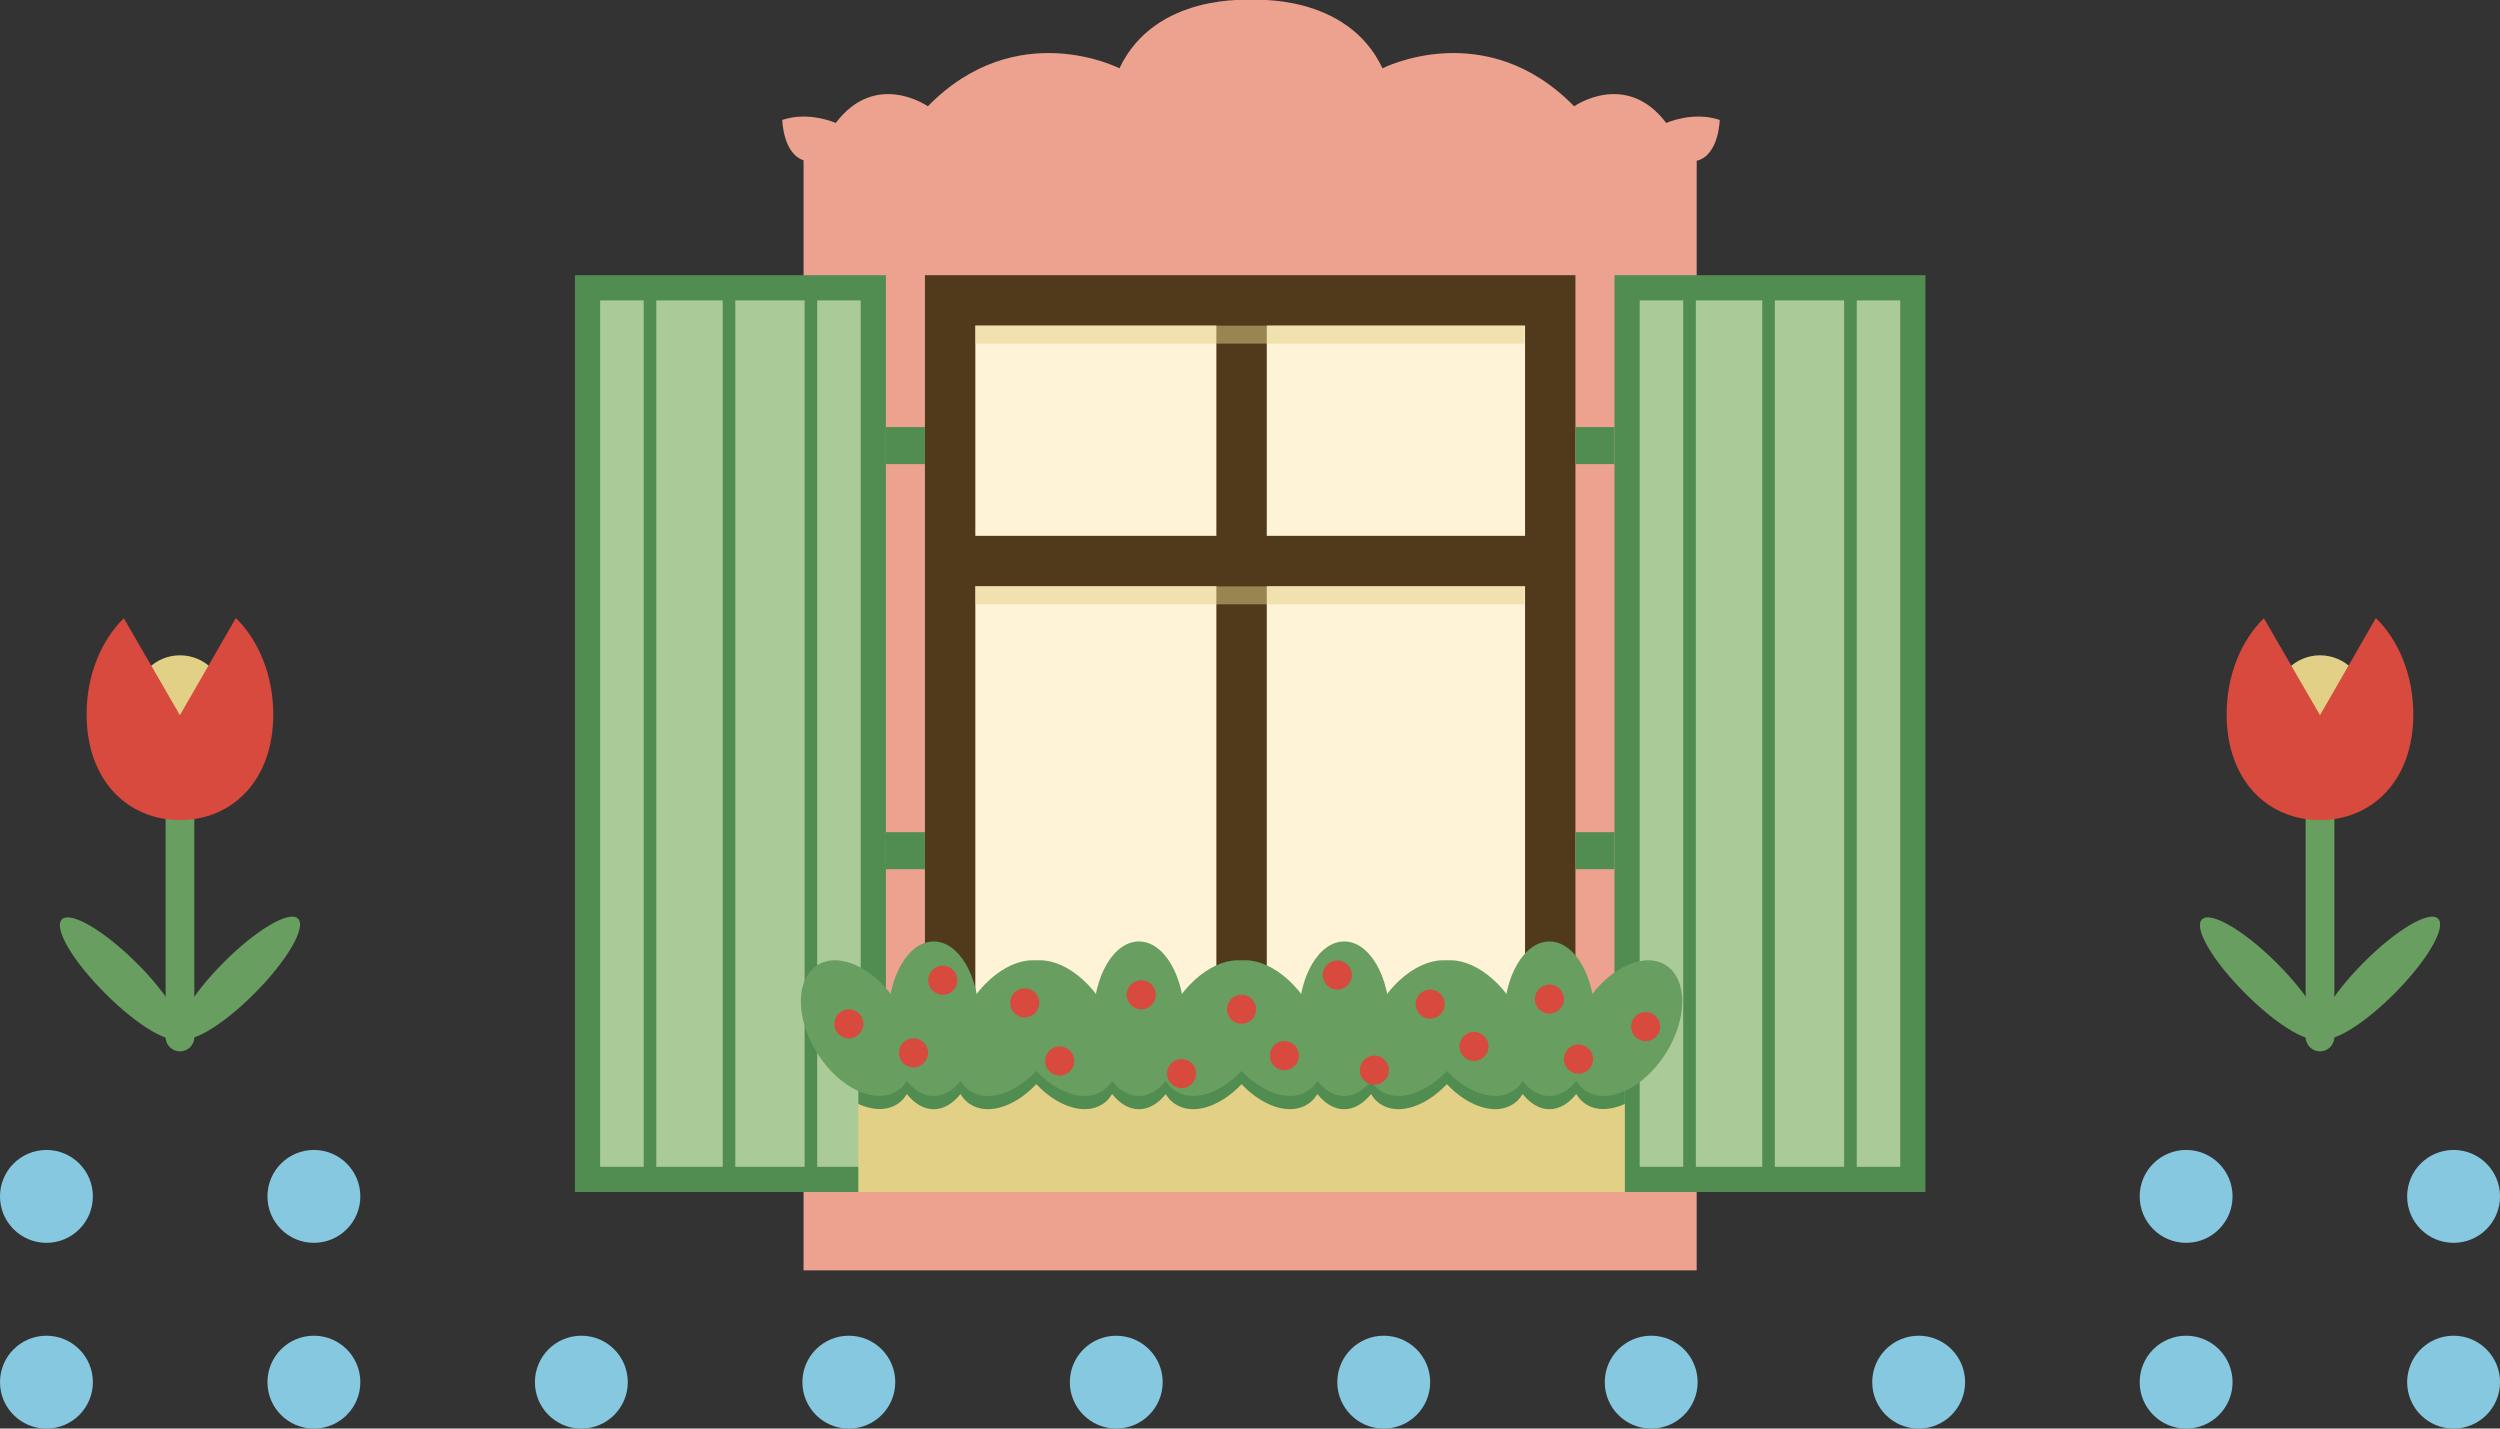 <?xml version="1.0" encoding="utf-8"?>
<!-- Generator: Adobe Illustrator 16.0.4, SVG Export Plug-In . SVG Version: 6.00 Build 0)  -->
<!DOCTYPE svg PUBLIC "-//W3C//DTD SVG 1.1//EN" "http://www.w3.org/Graphics/SVG/1.1/DTD/svg11.dtd">
<svg version="1.1" xmlns="http://www.w3.org/2000/svg" xmlns:xlink="http://www.w3.org/1999/xlink" x="0px" y="0px"
	 width="99.213px" height="56.692px" viewBox="0 0 99.213 56.692" enable-background="new 0 0 99.213 56.692" xml:space="preserve">
<rect x="0" y="0" width="99.213" height="56.692" fill="#333333" stroke="none"/>
<g id="schubkarre">
</g>
<g id="huhn">
</g>
<g id="blumenvase">
</g>
<g id="erdbeere">
</g>
<g id="scheune">
</g>
<g id="scheune_2">
</g>
<g id="Katze">
</g>
<g id="werkzeug">
</g>
<g id="gartenanbau">
</g>
<g id="fenster">
	<g>
		<g>
			<circle fill="#86C8E0" cx="1.843" cy="54.851" r="1.843"/>
			<circle fill="#86C8E0" cx="12.457" cy="54.851" r="1.843"/>
			<circle fill="#86C8E0" cx="23.071" cy="54.851" r="1.843"/>
			<circle fill="#86C8E0" cx="33.686" cy="54.851" r="1.843"/>
			<circle fill="#86C8E0" cx="44.299" cy="54.851" r="1.842"/>
			<circle fill="#86C8E0" cx="54.914" cy="54.851" r="1.843"/>
			<circle fill="#86C8E0" cx="65.528" cy="54.851" r="1.843"/>
			<circle fill="#86C8E0" cx="76.143" cy="54.851" r="1.843"/>
			<circle fill="#86C8E0" cx="86.757" cy="54.851" r="1.843"/>
			<circle fill="#86C8E0" cx="97.371" cy="54.851" r="1.843"/>
		</g>
		<g>
			<circle fill="#86C8E0" cx="1.843" cy="47.479" r="1.843"/>
			<circle fill="#86C8E0" cx="12.457" cy="47.479" r="1.843"/>
			<circle fill="#86C8E0" cx="86.757" cy="47.479" r="1.843"/>
			<circle fill="#86C8E0" cx="97.371" cy="47.479" r="1.843"/>
		</g>
	</g>
	<g>
		<g>
			<rect x="31.89" y="6.163" fill="#ECA28F" width="35.443" height="44.251"/>
			<g>
				<rect x="37.706" y="11.921" fill="#FFF3D7" width="23.816" height="34.384"/>
				<path fill="#513A1C" d="M60.522,12.921v32.384H38.706V12.921H60.522 M62.522,10.921H36.706v36.384h25.816V10.921L62.522,10.921z
					"/>
			</g>
			<line fill="none" stroke="#513A1C" stroke-width="2" stroke-miterlimit="10" x1="37.415" y1="22.265" x2="61.987" y2="22.265"/>
			<line fill="none" stroke="#513A1C" stroke-width="2" stroke-miterlimit="10" x1="49.272" y1="46.413" x2="49.272" y2="11.396"/>
			<path fill="#ECA28F" d="M66.125,4.88c-1.593-2.108-3.655-0.662-3.655-0.662c-3.523-3.602-7.605-1.507-7.605-1.507
				c-1.414-3.011-5.219-2.71-5.219-2.71s-3.805-0.301-5.22,2.71c0,0-4.081-2.095-7.604,1.507c0,0-2.062-1.446-3.655,0.662
				c0,0-1.062-0.48-2.122-0.12c0,0,0.029,1.386,0.893,1.615h17.709h17.707c0.865-0.229,0.894-1.615,0.894-1.615
				C67.186,4.399,66.125,4.88,66.125,4.88z"/>
			<rect x="38.704" y="12.924" opacity="0.5" fill="#E2D087" width="21.8" height="0.712"/>
			<rect x="38.704" y="23.271" opacity="0.5" fill="#E2D087" width="21.8" height="0.712"/>
		</g>
		<g>
			<g>
				<rect x="64.571" y="11.421" fill="#AACB97" width="11.34" height="35.384"/>
				<path fill="#518C50" d="M75.411,11.921v34.384h-10.34V11.921H75.411 M76.411,10.921h-12.34v36.384h12.34V10.921L76.411,10.921z"
					/>
			</g>
			<g>
				<rect x="62.522" y="16.948" fill="#518C50" width="1.549" height="1.47"/>
				<rect x="62.522" y="33.025" fill="#518C50" width="1.549" height="1.47"/>
			</g>
			<g>
				
					<line fill="none" stroke="#518C50" stroke-width="0.5" stroke-miterlimit="10" x1="73.435" y1="11.396" x2="73.435" y2="46.895"/>
				
					<line fill="none" stroke="#518C50" stroke-width="0.5" stroke-miterlimit="10" x1="70.185" y1="11.396" x2="70.185" y2="46.895"/>
				
					<line fill="none" stroke="#518C50" stroke-width="0.5" stroke-miterlimit="10" x1="67.049" y1="11.396" x2="67.049" y2="46.895"/>
			</g>
		</g>
		<g>
			<g>
				<rect x="23.317" y="11.421" fill="#AACB97" width="11.34" height="35.384"/>
				<path fill="#518C50" d="M34.157,11.921v34.384h-10.34V11.921H34.157 M35.157,10.921h-12.34v36.384h12.34V10.921L35.157,10.921z"
					/>
			</g>
			<g>
				<rect x="35.157" y="16.948" fill="#518C50" width="1.549" height="1.47"/>
				<rect x="35.157" y="33.025" fill="#518C50" width="1.549" height="1.47"/>
			</g>
			<g>
				
					<line fill="none" stroke="#518C50" stroke-width="0.5" stroke-miterlimit="10" x1="32.181" y1="11.396" x2="32.181" y2="46.895"/>
				
					<line fill="none" stroke="#518C50" stroke-width="0.5" stroke-miterlimit="10" x1="28.931" y1="11.396" x2="28.931" y2="46.895"/>
				
					<line fill="none" stroke="#518C50" stroke-width="0.5" stroke-miterlimit="10" x1="25.795" y1="11.396" x2="25.795" y2="46.895"/>
			</g>
		</g>
		<g>
			<rect x="34.062" y="42.27" fill="#E2D087" width="30.421" height="5.035"/>
			<path fill="#518C50" d="M64.482,42.27H34.062v1.541c0.641,0.288,1.271,0.28,1.701-0.113c0.088-0.081,0.162-0.177,0.227-0.28
				c0.299,0.374,0.664,0.602,1.064,0.602c0.398,0,0.764-0.228,1.062-0.602c0.064,0.104,0.139,0.199,0.227,0.28
				c0.678,0.621,1.854,0.309,2.783-0.673c0.929,0.981,2.104,1.294,2.783,0.673c0.088-0.081,0.162-0.177,0.227-0.28
				c0.299,0.374,0.664,0.602,1.064,0.602c0.398,0,0.764-0.228,1.062-0.601c0.063,0.103,0.138,0.199,0.226,0.279
				c0.679,0.621,1.854,0.309,2.784-0.672c0.929,0.98,2.104,1.293,2.783,0.672c0.089-0.081,0.161-0.177,0.226-0.28
				c0.299,0.374,0.665,0.602,1.065,0.602c0.398,0,0.763-0.228,1.062-0.602c0.064,0.104,0.137,0.199,0.226,0.28
				c0.679,0.621,1.854,0.309,2.784-0.672c0.929,0.98,2.104,1.293,2.783,0.672c0.088-0.081,0.162-0.177,0.227-0.28
				c0.299,0.374,0.664,0.602,1.064,0.602c0.398,0,0.764-0.229,1.062-0.603c0.064,0.104,0.138,0.2,0.227,0.281
				c0.43,0.395,1.061,0.401,1.702,0.112V42.27z"/>
			<g>
				<g>
					<ellipse fill="#689E5F" cx="61.489" cy="40.428" rx="1.803" ry="3.066"/>
					<path fill="#689E5F" d="M65.921,42.075c-0.965,1.309-2.373,1.802-3.141,1.098c-0.77-0.702-0.613-2.334,0.35-3.644
						c0.965-1.31,2.373-1.803,3.143-1.098C67.042,39.133,66.884,40.766,65.921,42.075z"/>
					<path fill="#689E5F" d="M57.06,42.075c0.963,1.309,2.371,1.802,3.141,1.098c0.77-0.702,0.613-2.334-0.352-3.644
						s-2.371-1.803-3.143-1.098C55.937,39.133,56.095,40.766,57.06,42.075z"/>
				</g>
				<g>
					<ellipse fill="#689E5F" cx="45.198" cy="40.428" rx="1.803" ry="3.066"/>
					<path fill="#689E5F" d="M49.63,42.075c-0.965,1.309-2.373,1.802-3.143,1.098c-0.77-0.702-0.611-2.334,0.352-3.644
						c0.965-1.31,2.373-1.803,3.143-1.098C50.751,39.133,50.593,40.766,49.63,42.075z"/>
					<path fill="#689E5F" d="M40.769,42.075c0.963,1.309,2.371,1.802,3.141,1.098c0.77-0.702,0.613-2.334-0.352-3.644
						s-2.371-1.803-3.143-1.098C39.646,39.133,39.804,40.766,40.769,42.075z"/>
				</g>
				<g>
					<ellipse fill="#689E5F" cx="53.344" cy="40.428" rx="1.803" ry="3.066"/>
					<path fill="#689E5F" d="M57.776,42.075c-0.966,1.309-2.374,1.802-3.144,1.098c-0.769-0.702-0.611-2.334,0.352-3.644
						c0.965-1.31,2.373-1.803,3.143-1.098C58.896,39.133,58.738,40.766,57.776,42.075z"/>
					<path fill="#689E5F" d="M48.914,42.075c0.963,1.309,2.371,1.802,3.141,1.098c0.77-0.702,0.613-2.334-0.352-3.644
						s-2.371-1.803-3.143-1.098C47.79,39.133,47.949,40.766,48.914,42.075z"/>
				</g>
				<g>
					<ellipse fill="#689E5F" cx="37.053" cy="40.428" rx="1.804" ry="3.066"/>
					<path fill="#689E5F" d="M41.483,42.075c-0.965,1.309-2.372,1.802-3.141,1.098c-0.77-0.702-0.613-2.334,0.351-3.644
						c0.966-1.31,2.372-1.803,3.142-1.098C42.604,39.133,42.446,40.766,41.483,42.075z"/>
					<path fill="#689E5F" d="M32.622,42.075c0.964,1.309,2.371,1.802,3.141,1.098c0.77-0.702,0.613-2.334-0.352-3.644
						s-2.371-1.803-3.142-1.098C31.501,39.133,31.657,40.766,32.622,42.075z"/>
				</g>
			</g>
			<g>
				<circle fill="#D8493E" cx="53.071" cy="38.694" r="0.577"/>
				<circle fill="#D8493E" cx="54.541" cy="42.47" r="0.577"/>
				<circle fill="#D8493E" cx="56.757" cy="39.849" r="0.577"/>
				<circle fill="#D8493E" cx="61.489" cy="39.65" r="0.577"/>
				<circle fill="#D8493E" cx="62.644" cy="42.031" r="0.577"/>
				<circle fill="#D8493E" cx="65.307" cy="40.74" r="0.577"/>
				<circle fill="#D8493E" cx="58.496" cy="41.528" r="0.577"/>
				<circle fill="#D8493E" cx="50.972" cy="41.894" r="0.577"/>
				<circle fill="#D8493E" cx="46.891" cy="42.607" r="0.577"/>
				<circle fill="#D8493E" cx="49.271" cy="40.053" r="0.577"/>
				<circle fill="#D8493E" cx="45.291" cy="39.478" r="0.577"/>
				<circle fill="#D8493E" cx="40.665" cy="39.8" r="0.577"/>
				<circle fill="#D8493E" cx="36.251" cy="41.781" r="0.577"/>
				<circle fill="#D8493E" cx="33.686" cy="40.631" r="0.577"/>
				<circle fill="#D8493E" cx="37.415" cy="38.9" r="0.577"/>
				<circle fill="#D8493E" cx="42.052" cy="42.105" r="0.577"/>
			</g>
		</g>
	</g>
	<g>
		<g>
			
				<line fill="none" stroke="#689E5F" stroke-width="1.14" stroke-linecap="round" stroke-linejoin="round" stroke-miterlimit="10" x1="7.142" y1="41.153" x2="7.142" y2="29.573"/>
			<g>
				<path fill="#689E5F" d="M8.876,38.195c-1.296,1.297-2.064,2.621-1.725,2.958c0.338,0.346,1.661-0.436,2.954-1.734
					c1.291-1.296,2.063-2.621,1.722-2.962C11.488,36.118,10.166,36.895,8.876,38.195z"/>
				<path fill="#689E5F" d="M4.191,39.439c1.294,1.299,2.624,2.069,2.961,1.728s-0.436-1.666-1.736-2.956
					c-1.297-1.292-2.622-2.064-2.96-1.724C2.115,36.828,2.888,38.147,4.191,39.439z"/>
			</g>
			<circle fill="#E2D087" cx="7.143" cy="27.789" r="1.783"/>
			<path fill="#D8493E" d="M7.14,28.383l-2.226-3.849c-0.896,0.88-1.481,2.258-1.477,3.82c0.002,2.652,1.664,4.194,3.711,4.191
				c2.046-0.003,3.701-1.552,3.697-4.204c-0.004-1.563-0.591-2.939-1.485-3.814L7.14,28.383z"/>
		</g>
		<g>
			
				<line fill="none" stroke="#689E5F" stroke-width="1.14" stroke-linecap="round" stroke-linejoin="round" stroke-miterlimit="10" x1="92.07" y1="41.153" x2="92.07" y2="29.573"/>
			<g>
				<path fill="#689E5F" d="M93.805,38.195c-1.296,1.297-2.064,2.621-1.725,2.958c0.338,0.346,1.661-0.436,2.954-1.734
					c1.291-1.296,2.063-2.621,1.721-2.962C96.417,36.118,95.095,36.895,93.805,38.195z"/>
				<path fill="#689E5F" d="M89.12,39.439c1.294,1.299,2.624,2.069,2.961,1.728c0.338-0.342-0.436-1.666-1.736-2.956
					c-1.297-1.292-2.622-2.064-2.96-1.724C87.044,36.828,87.817,38.147,89.12,39.439z"/>
			</g>
			<circle fill="#E2D087" cx="92.072" cy="27.789" r="1.783"/>
			<path fill="#D8493E" d="M92.069,28.383l-2.227-3.849c-0.896,0.88-1.481,2.258-1.477,3.82c0.002,2.652,1.664,4.194,3.711,4.191
				c2.045-0.003,3.701-1.552,3.697-4.204c-0.004-1.563-0.59-2.939-1.485-3.814L92.069,28.383z"/>
		</g>
	</g>
</g>
<g id="bauarbeiter_sandberg">
</g>
<g id="angler">
</g>
<g id="bauarbeiter_Träger">
</g>
<g id="architektin">
</g>
<g id="scheune_3">
</g>
<g id="gartenzaun">
</g>
<g id="architektin_2">
</g>
</svg>
